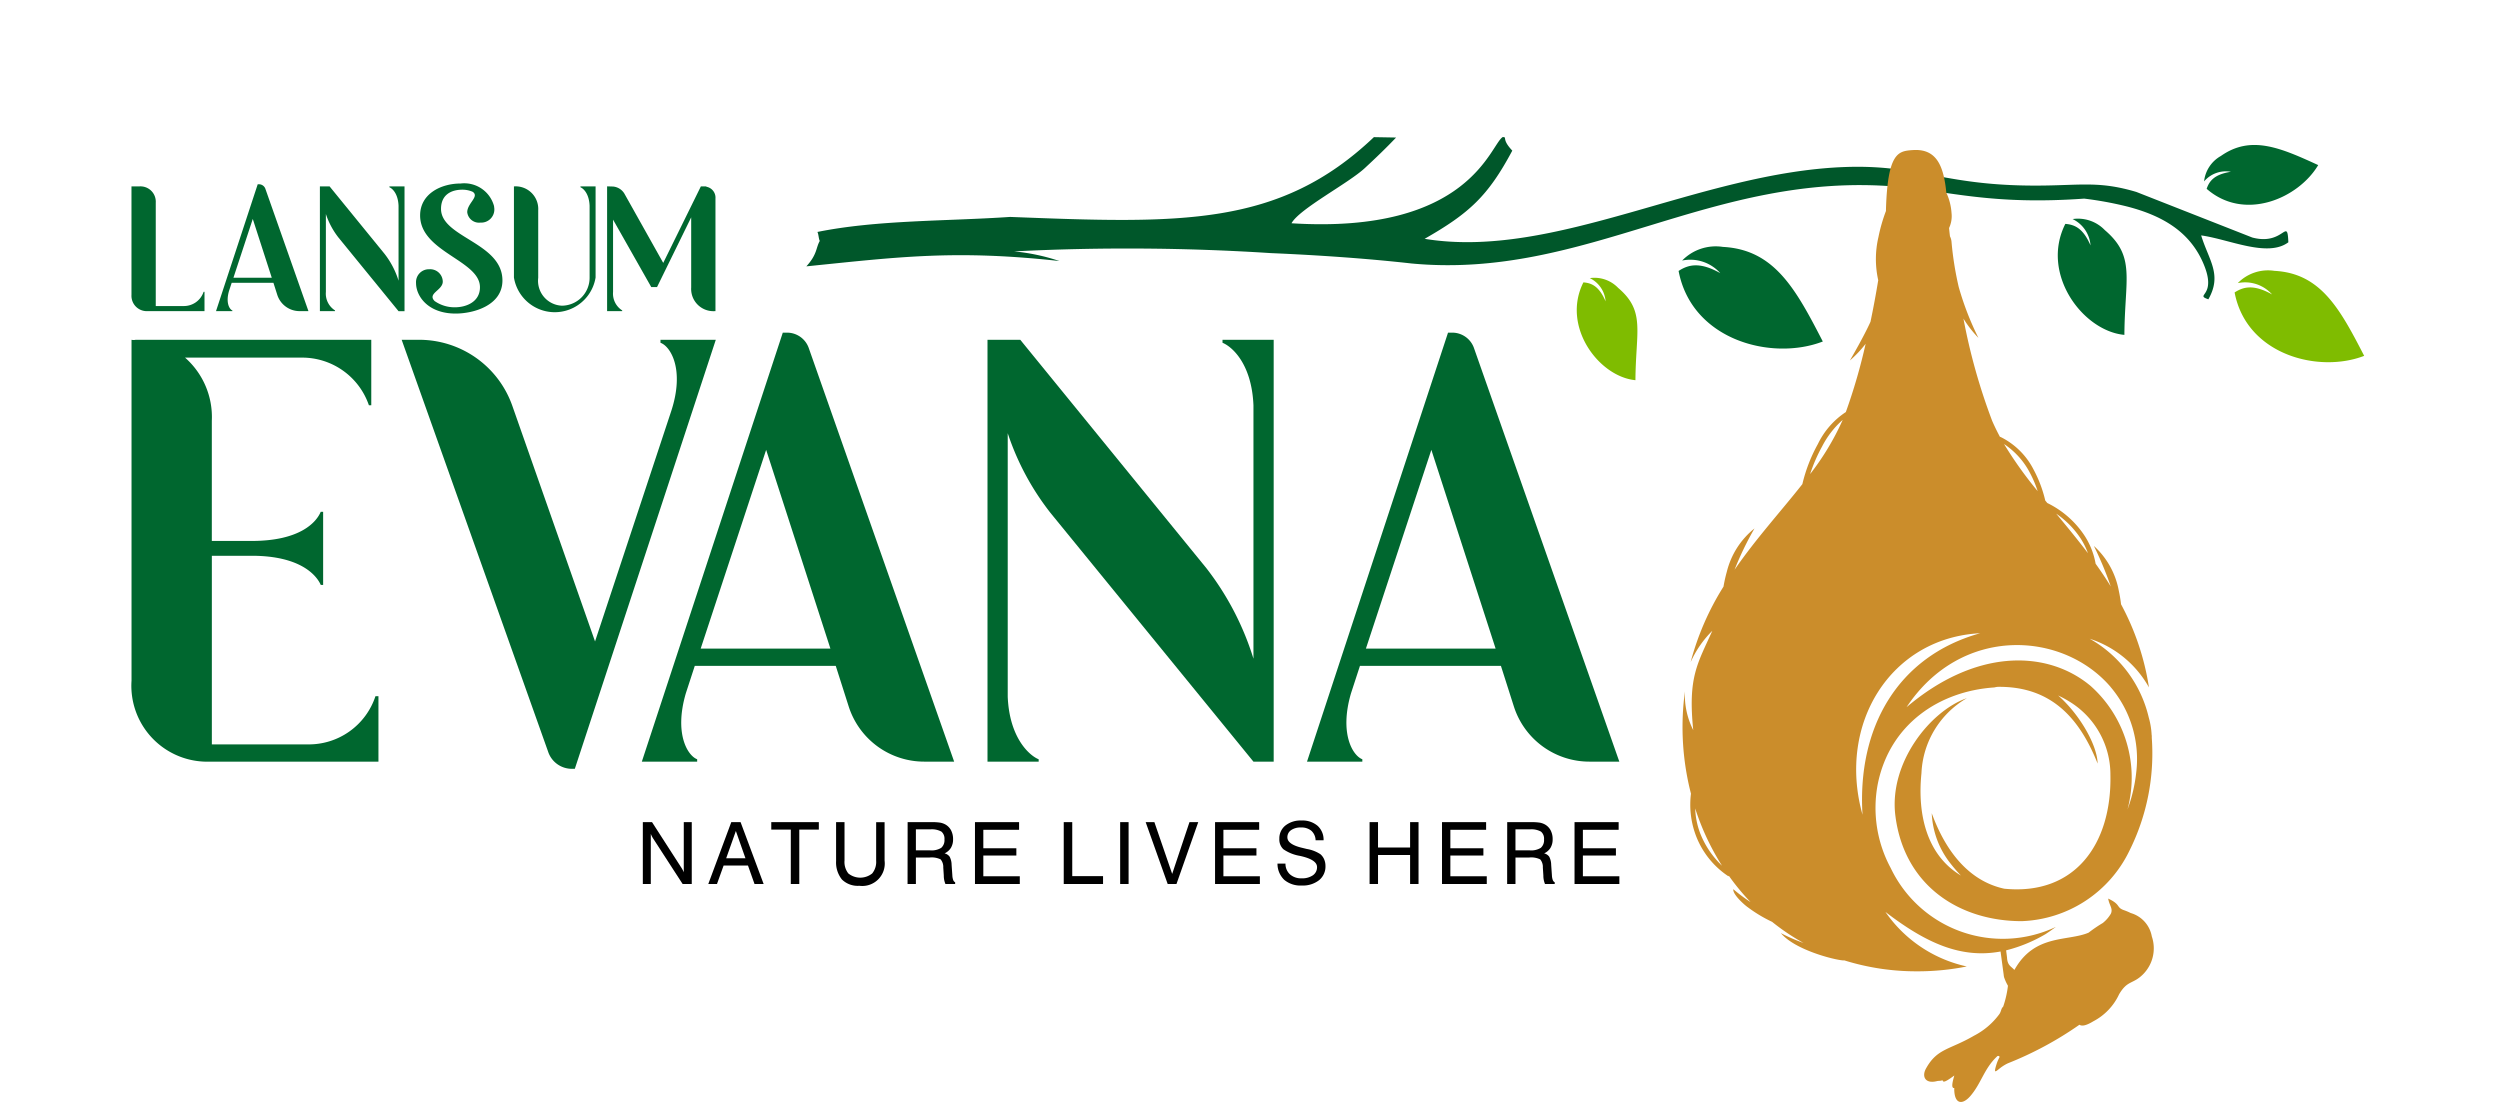 <svg xmlns="http://www.w3.org/2000/svg" xmlns:xlink="http://www.w3.org/1999/xlink" width="188" height="83" viewBox="0 0 188 83">
  <defs>
    <clipPath id="clip-path">
      <rect id="Rectangle_147848" data-name="Rectangle 147848" width="167.904" height="72.575" fill="none"/>
    </clipPath>
  </defs>
  <g id="Group_162982" data-name="Group 162982" transform="translate(-100 -16)">
    <rect id="Rectangle_147849" data-name="Rectangle 147849" width="188" height="83" transform="translate(100 16)" fill="#fff"/>
    <g id="Group_162979" data-name="Group 162979" transform="translate(109.887 26.303)">
      <g id="Group_162977" data-name="Group 162977" clip-path="url(#clip-path)">
        <path id="Path_83967" data-name="Path 83967" d="M5.56,77.5H18.58V72.576h-.224A5.276,5.276,0,0,1,13.211,76.2H6.052V62.017h3c3.669,0,4.877,1.476,5.19,2.192h.179v-5.5H14.24c-.313.761-1.521,2.193-5.19,2.193h-3V51.86a5.946,5.946,0,0,0-2.013-4.743h8.68a5.306,5.306,0,0,1,5.145,3.58h.179V45.775H.325a.732.732,0,0,1-.313,0V71.413A5.706,5.706,0,0,0,5.56,77.5" transform="translate(-0.008 -30.526)" fill="#00672f"/>
        <path id="Path_83968" data-name="Path 83968" d="M60.991,45.775,72,76.737a1.88,1.88,0,0,0,1.834,1.3h.179l10.6-32.26H80.454V46c.761.268,1.835,2.013.806,5.145L75.533,68.46l-6.22-17.718a7.427,7.427,0,0,0-6.98-4.967Z" transform="translate(-40.673 -30.526)" fill="#00672f"/>
        <path id="Path_83969" data-name="Path 83969" d="M124.548,52.977l4.832,14.944h-9.754ZM115.2,76.423h4.161v-.179c-.716-.269-1.745-1.924-.85-4.967l.671-2.058h10.6l.984,3.087a5.964,5.964,0,0,0,5.683,4.117h2.237L127.77,45.371a1.732,1.732,0,0,0-1.655-1.208H125.8Z" transform="translate(-76.821 -29.451)" fill="#00672f"/>
        <path id="Path_83970" data-name="Path 83970" d="M193.234,45.775V77.5h3.848v-.179c-.671-.269-2.193-1.566-2.327-4.7V52.8a19.737,19.737,0,0,0,3.221,6l15.258,18.7h1.521V45.775h-3.848V46c.671.268,2.192,1.521,2.327,4.7V69.757a21.356,21.356,0,0,0-3.535-6.8l-14-17.181Z" transform="translate(-128.861 -30.526)" fill="#00672f"/>
        <path id="Path_83971" data-name="Path 83971" d="M274.711,52.977l4.832,14.944H269.79ZM265.36,76.423h4.161v-.179c-.716-.269-1.745-1.924-.85-4.967l.671-2.058h10.6l.984,3.087a5.964,5.964,0,0,0,5.683,4.117h2.237L277.933,45.371a1.732,1.732,0,0,0-1.655-1.208h-.313Z" transform="translate(-176.96 -29.451)" fill="#00672f"/>
        <g id="Group_162984" data-name="Group 162984">
          <path id="Path_83972" data-name="Path 83972" d="M153.171,7.139c.084.129.1.548.179.676-.3.524-.178,1-1.009,1.912,6.909-.7,11.158-1.266,19.033-.4a15.2,15.2,0,0,0-3.412-.725,168.124,168.124,0,0,1,19.315.129c3.379.144,7.121.392,10.556.778,13.2,1.248,22.556-6.957,36.481-5.776,3.947.335,7.143,1.4,14.117.9a26.481,26.481,0,0,1,3.258.6c2.57.668,4.593,1.829,5.635,4.113,1.233,2.7-.671,2.463.447,2.86,1.062-1.863.028-2.943-.541-4.806,2.112.288,4.991,1.685,6.557.517-.084-1.967-.313.28-2.711-.358l-8.715-3.426c-2.657-.792-4-.527-6.91-.484-7.5.111-9.262-1.593-14.98-1.393-10.95.382-21.838,7.008-31.636,5.4,3.354-1.92,4.758-3.195,6.593-6.632-.845-.89-.346-1.013-.718-1.021-.939.557-2.473,7.329-15.886,6.484.589-1.085,4.266-2.993,5.518-4.154.808-.748,1.6-1.506,2.346-2.293l-1.668-.03c-7.149,6.8-14.6,6.489-27.357,6-4.831.328-10,.22-14.492,1.13" transform="translate(-101.59)" fill="#00572a" fill-rule="evenodd"/>
          <path id="Path_83973" data-name="Path 83973" d="M327.232,31.761a2.114,2.114,0,0,1,1.187,1.745c-.478-1.106-1.022-1.376-1.669-1.425-1.671,3.318,1.169,7.1,3.913,7.355.023-3.726.764-5.184-1.3-6.941a2.465,2.465,0,0,0-2.136-.734" transform="translate(-217.565 -21.149)" fill="#7fbc00" fill-rule="evenodd"/>
          <path id="Path_83974" data-name="Path 83974" d="M349.5,25.816a3.025,3.025,0,0,1,2.867.948c-1.5-.839-2.358-.672-3.134-.166.99,5.222,7.018,6.787,10.844,5.306-2.036-3.955-3.645-6.912-7.512-7.114a3.527,3.527,0,0,0-3.064,1.025" transform="translate(-232.889 -16.526)" fill="#00672f" fill-rule="evenodd"/>
          <path id="Path_83975" data-name="Path 83975" d="M435.954,18.421A2.4,2.4,0,0,1,437.3,20.4c-.542-1.255-1.16-1.561-1.894-1.617-1.9,3.766,1.327,8.064,4.441,8.347.026-4.229.867-5.883-1.47-7.877a2.8,2.8,0,0,0-2.424-.833" transform="translate(-289.98 -12.25)" fill="#00672f" fill-rule="evenodd"/>
          <path id="Path_83976" data-name="Path 83976" d="M475,31.114a2.719,2.719,0,0,1,2.576.852c-1.352-.754-2.118-.6-2.817-.149.89,4.692,6.306,6.1,9.743,4.768-1.829-3.554-3.275-6.211-6.75-6.392a3.169,3.169,0,0,0-2.753.921" transform="translate(-316.603 -20.128)" fill="#7fbc00" fill-rule="evenodd"/>
          <path id="Path_83977" data-name="Path 83977" d="M467.857,4.541a2.149,2.149,0,0,1,2.019-.726c-1.209.19-1.613.657-1.825,1.281,2.842,2.487,6.9.72,8.389-1.784-2.872-1.32-5.067-2.268-7.318-.686a2.5,2.5,0,0,0-1.265,1.916" transform="translate(-311.998 -1.2)" fill="#00672f" fill-rule="evenodd"/>
        </g>
        <path id="Path_83978" data-name="Path 83978" d="M115.43,159.309v-4.652h.692l2.176,3.38q.073.109.126.208a1.388,1.388,0,0,1,.085.183v-3.771h.6v4.652h-.686l-2.22-3.427a1.592,1.592,0,0,1-.093-.164c-.029-.057-.056-.116-.081-.18v3.771Z" transform="translate(-76.976 -103.135)"/>
        <path id="Path_83979" data-name="Path 83979" d="M130.205,159.309l1.729-4.652h.7l1.734,4.652h-.686l-.493-1.391h-1.831l-.5,1.391Zm1.346-1.935H133l-.721-2.051Z" transform="translate(-86.829 -103.135)"/>
        <path id="Path_83980" data-name="Path 83980" d="M145.892,159.309V155.22h-1.468v-.563H148v.563h-1.469v4.089Z" transform="translate(-96.311 -103.136)"/>
        <path id="Path_83981" data-name="Path 83981" d="M159.056,157.546v-2.888h.634v2.893a1.385,1.385,0,0,0,.289.967,1.43,1.43,0,0,0,1.79,0,1.372,1.372,0,0,0,.3-.963v-2.893h.634v2.888a1.691,1.691,0,0,1-1.9,1.894,1.692,1.692,0,0,1-1.308-.473,2.037,2.037,0,0,1-.436-1.42" transform="translate(-106.069 -103.136)"/>
        <path id="Path_83982" data-name="Path 83982" d="M175.207,154.658h1.8a4.033,4.033,0,0,1,.646.038,1.293,1.293,0,0,1,.371.126,1.093,1.093,0,0,1,.447.448,1.417,1.417,0,0,1,.153.676,1.229,1.229,0,0,1-.161.643,1.094,1.094,0,0,1-.48.418.644.644,0,0,1,.387.256,1.366,1.366,0,0,1,.144.609l.054.768a1.212,1.212,0,0,0,.065.368.314.314,0,0,0,.147.173v.13h-.73a1.628,1.628,0,0,1-.124-.622v-.018l-.039-.607a.872.872,0,0,0-.2-.606,1.547,1.547,0,0,0-.837-.139h-1.022v1.993h-.627Zm.621.543v1.579h1.079a1.372,1.372,0,0,0,.827-.19.759.759,0,0,0,.242-.633.688.688,0,0,0-.228-.586,1.488,1.488,0,0,0-.841-.17Z" transform="translate(-116.84 -103.136)"/>
        <path id="Path_83983" data-name="Path 83983" d="M190.406,159.309v-4.652h3.317v.576h-2.689v1.391h2.484v.544h-2.484v1.559h2.743v.582Z" transform="translate(-126.975 -103.136)"/>
        <path id="Path_83984" data-name="Path 83984" d="M210.444,159.309v-4.652h.64v4.063H213.4v.589Z" transform="translate(-140.338 -103.136)"/>
        <rect id="Rectangle_147847" data-name="Rectangle 147847" width="0.634" height="4.652" transform="translate(74.349 51.521)"/>
        <path id="Path_83985" data-name="Path 83985" d="M230.593,159.309l-1.656-4.652h.655l1.339,3.894,1.3-3.894h.66l-1.637,4.652Z" transform="translate(-152.67 -103.136)"/>
        <path id="Path_83986" data-name="Path 83986" d="M244.6,159.309v-4.652h3.317v.576h-2.689v1.391h2.484v.544h-2.484v1.559h2.743v.582Z" transform="translate(-163.115 -103.136)"/>
        <path id="Path_83987" data-name="Path 83987" d="M258.674,157.529h.608a1.072,1.072,0,0,0,.336.807,1.248,1.248,0,0,0,.874.3,1.416,1.416,0,0,0,.852-.228.728.728,0,0,0,.311-.62q0-.534-1.17-.813l-.107-.025a3.075,3.075,0,0,1-1.252-.5,1,1,0,0,1-.305-.785,1.235,1.235,0,0,1,.455-1,1.836,1.836,0,0,1,1.21-.377,1.749,1.749,0,0,1,1.212.4,1.4,1.4,0,0,1,.449,1.086l-.6,0a.988.988,0,0,0-.318-.713,1.156,1.156,0,0,0-.783-.248,1.237,1.237,0,0,0-.743.2.637.637,0,0,0-.278.54q0,.538,1.152.8l.262.064.067.015a2.653,2.653,0,0,1,1,.389,1.039,1.039,0,0,1,.283.384,1.247,1.247,0,0,1,.1.5,1.318,1.318,0,0,1-.482,1.072,1.975,1.975,0,0,1-1.3.4,1.893,1.893,0,0,1-1.319-.428,1.681,1.681,0,0,1-.507-1.228" transform="translate(-172.501 -102.889)"/>
        <path id="Path_83988" data-name="Path 83988" d="M279.486,159.309v-4.652h.634v1.909h2.413v-1.909h.634v4.652h-.634v-2.18H280.12v2.18Z" transform="translate(-186.38 -103.136)"/>
        <path id="Path_83989" data-name="Path 83989" d="M295.834,159.309v-4.652h3.317v.576h-2.689v1.391h2.484v.544h-2.484v1.559H299.2v.582Z" transform="translate(-197.282 -103.136)"/>
        <path id="Path_83990" data-name="Path 83990" d="M310.551,154.658h1.8a4.036,4.036,0,0,1,.646.038,1.288,1.288,0,0,1,.371.126,1.091,1.091,0,0,1,.447.448,1.414,1.414,0,0,1,.153.676,1.229,1.229,0,0,1-.161.643,1.1,1.1,0,0,1-.48.418.644.644,0,0,1,.387.256,1.366,1.366,0,0,1,.144.609l.054.768a1.211,1.211,0,0,0,.065.368.314.314,0,0,0,.147.173v.13h-.73a1.629,1.629,0,0,1-.124-.622v-.018l-.039-.607a.87.87,0,0,0-.2-.606,1.545,1.545,0,0,0-.836-.139h-1.022v1.993h-.627Zm.621.543v1.579h1.079a1.372,1.372,0,0,0,.827-.19.759.759,0,0,0,.242-.633.688.688,0,0,0-.228-.586,1.489,1.489,0,0,0-.841-.17Z" transform="translate(-207.096 -103.136)"/>
        <path id="Path_83991" data-name="Path 83991" d="M325.75,159.309v-4.652h3.317v.576h-2.689v1.391h2.484v.544h-2.484v1.559h2.743v.582Z" transform="translate(-217.232 -103.136)"/>
        <path id="Path_83992" data-name="Path 83992" d="M0,11.146V19.31a1.153,1.153,0,0,0,1.217,1.217H5.491V19.072H5.425A1.56,1.56,0,0,1,3.9,20.144H1.826v-7.78A1.153,1.153,0,0,0,.609,11.146Z" transform="translate(0 -7.433)" fill="#00672f"/>
        <path id="Path_83993" data-name="Path 83993" d="M21.847,13.276,23.276,17.7H20.392Zm-2.765,6.934h1.231v-.053c-.212-.079-.516-.569-.252-1.469l.2-.609H23.4l.291.913a1.763,1.763,0,0,0,1.68,1.217h.662L22.8,11.026a.512.512,0,0,0-.489-.357h-.093Z" transform="translate(-12.725 -7.115)" fill="#00672f"/>
        <path id="Path_83994" data-name="Path 83994" d="M42.532,11.146v9.381H43.67v-.053a1.494,1.494,0,0,1-.688-1.389V13.223A5.836,5.836,0,0,0,43.934,15l4.512,5.531h.45V11.146H47.759v.066c.2.08.649.45.688,1.39v5.637A6.316,6.316,0,0,0,47.4,16.227L43.26,11.146Z" transform="translate(-28.363 -7.433)" fill="#00672f"/>
        <path id="Path_83995" data-name="Path 83995" d="M65.637,19.349c-.582-.582.609-.807.609-1.469a.95.95,0,0,0-1.019-.926.968.968,0,0,0-.992,1.032c0,1.006.913,2.3,2.977,2.3,1.336,0,3.52-.6,3.52-2.488,0-2.858-4.618-3.229-4.618-5.385,0-1.072.781-1.442,1.6-1.442a1.913,1.913,0,0,1,.781.159c.529.357-.41.86-.41,1.535a.893.893,0,0,0,.992.781.99.99,0,0,0,1.045-1.059L70.1,12.2a2.32,2.32,0,0,0-2.514-1.694c-1.482,0-3.044.781-3.044,2.4,0,2.752,4.5,3.374,4.5,5.4,0,1.112-1.045,1.508-1.879,1.508a2.6,2.6,0,0,1-1.522-.463" transform="translate(-42.836 -7.009)" fill="#00672f"/>
        <path id="Path_83996" data-name="Path 83996" d="M86.335,11.146V18a3.111,3.111,0,0,0,6.14,0V11.146H91.337v.066c.2.08.648.45.688,1.39v5.425a2.1,2.1,0,0,1-2.077,2.091,1.873,1.873,0,0,1-1.787-2.1V12.946a1.7,1.7,0,0,0-1.8-1.8Z" transform="translate(-57.574 -7.433)" fill="#00672f"/>
        <path id="Path_83997" data-name="Path 83997" d="M107.364,20.527H108.5v-.053a1.494,1.494,0,0,1-.688-1.389V13.647l2.871,5.068h.437l2.567-5.24v5.28a1.674,1.674,0,0,0,1.773,1.773h.053V12.059a.834.834,0,0,0-.688-.886v-.026h-.41L111.585,16.9l-2.924-5.214a1.113,1.113,0,0,0-.847-.529l-.45-.013Z" transform="translate(-71.597 -7.433)" fill="#00672f"/>
        <path id="Path_83998" data-name="Path 83998" d="M363.648,52.916c-1.916-6.837,2.122-13.307,8.85-13.65-6.221,1.739-9.255,7.1-8.85,13.65M380.8,43.23l0,0c-.069-.058-.14-.115-.211-.17l-.017-.013-.02-.017h0c-3.246-2.5-8.454-2.561-13.593,1.8,4.118-6.2,11.751-5.727,15.35-1.519l0,.005a8.376,8.376,0,0,1,1.915,6.479l0,.006a11.572,11.572,0,0,1-.65,2.72A9.229,9.229,0,0,0,380.8,43.23m-.2-9.981c-.778-1.032-1.591-2.013-2.389-2.975a6.754,6.754,0,0,1,1.852,1.885,5.5,5.5,0,0,1,.537,1.09m-3.78-4.667a30.076,30.076,0,0,1-2.529-3.542,5.8,5.8,0,0,1,1.906,2.092,8.488,8.488,0,0,1,.623,1.449m-14.663-5.357-.032.076a19.7,19.7,0,0,1-2.418,4,12.11,12.11,0,0,1,.905-2.083,6.8,6.8,0,0,1,1.544-1.992m-11.09,29.218a18.787,18.787,0,0,0,2.015,4.305,6.771,6.771,0,0,1-1.66-2.489,5.8,5.8,0,0,1-.355-1.817m16.3-49.505c-1.008.086-1.826.162-1.954,4.453l0,.121a12.324,12.324,0,0,0-.565,1.961,7.258,7.258,0,0,0-.017,3.248c-.167,1.024-.363,2.08-.581,3.123-.481,1.073-1.449,2.742-1.551,2.913a8.524,8.524,0,0,0,1.185-1.254,43.05,43.05,0,0,1-1.489,5.133,5.983,5.983,0,0,0-2.1,2.4,11.777,11.777,0,0,0-1.169,3.019c-1.619,2.057-3.488,4.1-5.1,6.439a23.581,23.581,0,0,1,1.5-3.106,6.019,6.019,0,0,0-2.083,3.263,10.52,10.52,0,0,0-.247,1.11,20.544,20.544,0,0,0-2.473,5.683,7.843,7.843,0,0,1,1.631-2.359c-1.118,2.495-1.841,3.474-1.434,7.47a5.856,5.856,0,0,1-.626-2.918q-.065.485-.108.987a20.075,20.075,0,0,0,.563,6.709,6.618,6.618,0,0,0,.335,3.055,6.376,6.376,0,0,0,2.486,3.161l.024-.045a17.58,17.58,0,0,0,1.635,1.982,11.806,11.806,0,0,1-1.294-.97c-.067.389.854,1.2,1.085,1.356a10.549,10.549,0,0,0,1.83,1.1,16.587,16.587,0,0,0,2.359,1.586,12.98,12.98,0,0,1-1.7-.739c1.051,1.261,4,2.011,4.691,2.054l.092,0a18.164,18.164,0,0,0,5.478.819,18.717,18.717,0,0,0,3.72-.365,10.027,10.027,0,0,1-6.116-4.1c3.03,2.329,5.673,3.529,8.656,2.975l.237,1.764a.762.762,0,0,0,.02.133l.009.055.005,0a3.411,3.411,0,0,0,.285.624,7.481,7.481,0,0,1-.36,1.572c-.169.156-.132.323-.279.551a5.482,5.482,0,0,1-1.912,1.633c-1.847,1.074-2.766.945-3.61,2.464-.34.612-.052,1.166.8.956.186-.046.266,0,.434-.073.063.077,0,.315.891-.353-.018.125-.326.987,0,.941a2.329,2.329,0,0,0,.019.41c.116.824.651.8,1.171.213.828-.942,1.041-2.062,2-2.972.085-.123.259-.059.2.054a3.061,3.061,0,0,0-.207.482c-.251.8-.081.583.3.286a3.1,3.1,0,0,1,.55-.334,26.3,26.3,0,0,0,5.38-2.9c.178.127.5.073,1.043-.258a4.363,4.363,0,0,0,1.936-2.027c.641-1.09,1.039-.737,1.813-1.516a2.772,2.772,0,0,0,.649-2.84,2.238,2.238,0,0,0-1.583-1.757,4.394,4.394,0,0,0-.491-.208c-.631-.214-.219-.419-1.206-.879.081.517.367.725.209,1.121a2.479,2.479,0,0,1-.618.716,10.509,10.509,0,0,0-1.065.726c-1.565.67-4.061.086-5.569,2.787h-.029c-.221-.255-.51-.314-.536-.93l-.068-.528a11.278,11.278,0,0,0,2.972-1.224q.393-.259.768-.539a9.333,9.333,0,0,1-12.412-4.415,9.533,9.533,0,0,1-.979-6.333c.909-4.52,4.654-6.985,8.758-7.259.074-.017.149-.031.224-.045,4.095-.066,6.208,2.4,7.551,5.769-.037-1.457-1.422-3.772-2.972-5.12l.038.018.023.01.087.042.048.024c.113.056.224.115.333.175h0c.078.044.154.088.23.134h0l.046.028.045.028h0a6.432,6.432,0,0,1,3.083,5.5c.112,5.236-2.69,9.1-7.987,8.571-2.69-.588-4.422-2.859-5.449-5.676a6.537,6.537,0,0,0,1.37,3.728,11.415,11.415,0,0,0,.825.959c-2.543-1.523-3.291-4.542-2.968-7.7a6.855,6.855,0,0,1,3.416-5.64c-2.767.963-5.885,4.884-5.376,8.854.679,5.308,4.875,7.916,9.5,7.916a9.366,9.366,0,0,0,8.1-5.3,16.358,16.358,0,0,0,1.68-8.483l0-.057,0-.075c0-.037-.008-.075-.012-.111a5.81,5.81,0,0,0-.218-1.3,9.2,9.2,0,0,0-4.442-5.913,7.886,7.886,0,0,1,4.46,3.661,19.3,19.3,0,0,0-2.1-6.252c-.038-.334-.094-.671-.165-1a6.013,6.013,0,0,0-1.877-3.386,26.294,26.294,0,0,1,1.27,3.045c-.362-.588-.744-1.155-1.139-1.707a5.653,5.653,0,0,0-.815-2.083,7.034,7.034,0,0,0-2.82-2.484l-.153-.186a9.386,9.386,0,0,0-.882-2.336A5.548,5.548,0,0,0,374,24.493l-.008.022q-.324-.6-.592-1.213a45.3,45.3,0,0,1-2.162-7.695,8.419,8.419,0,0,0,1.125,1.448,21.987,21.987,0,0,1-1.48-3.824,24.2,24.2,0,0,1-.543-3.409,1.126,1.126,0,0,0-.117-.406q-.036-.316-.067-.619a2.1,2.1,0,0,0,.186-1.134,4.3,4.3,0,0,0-.39-1.524c-.2-1.969-.7-3.362-2.586-3.2" transform="translate(-233.474 -1.951)" fill="#cb8d2b" fill-rule="evenodd"/>
      </g>
    </g>
  </g>
</svg>
